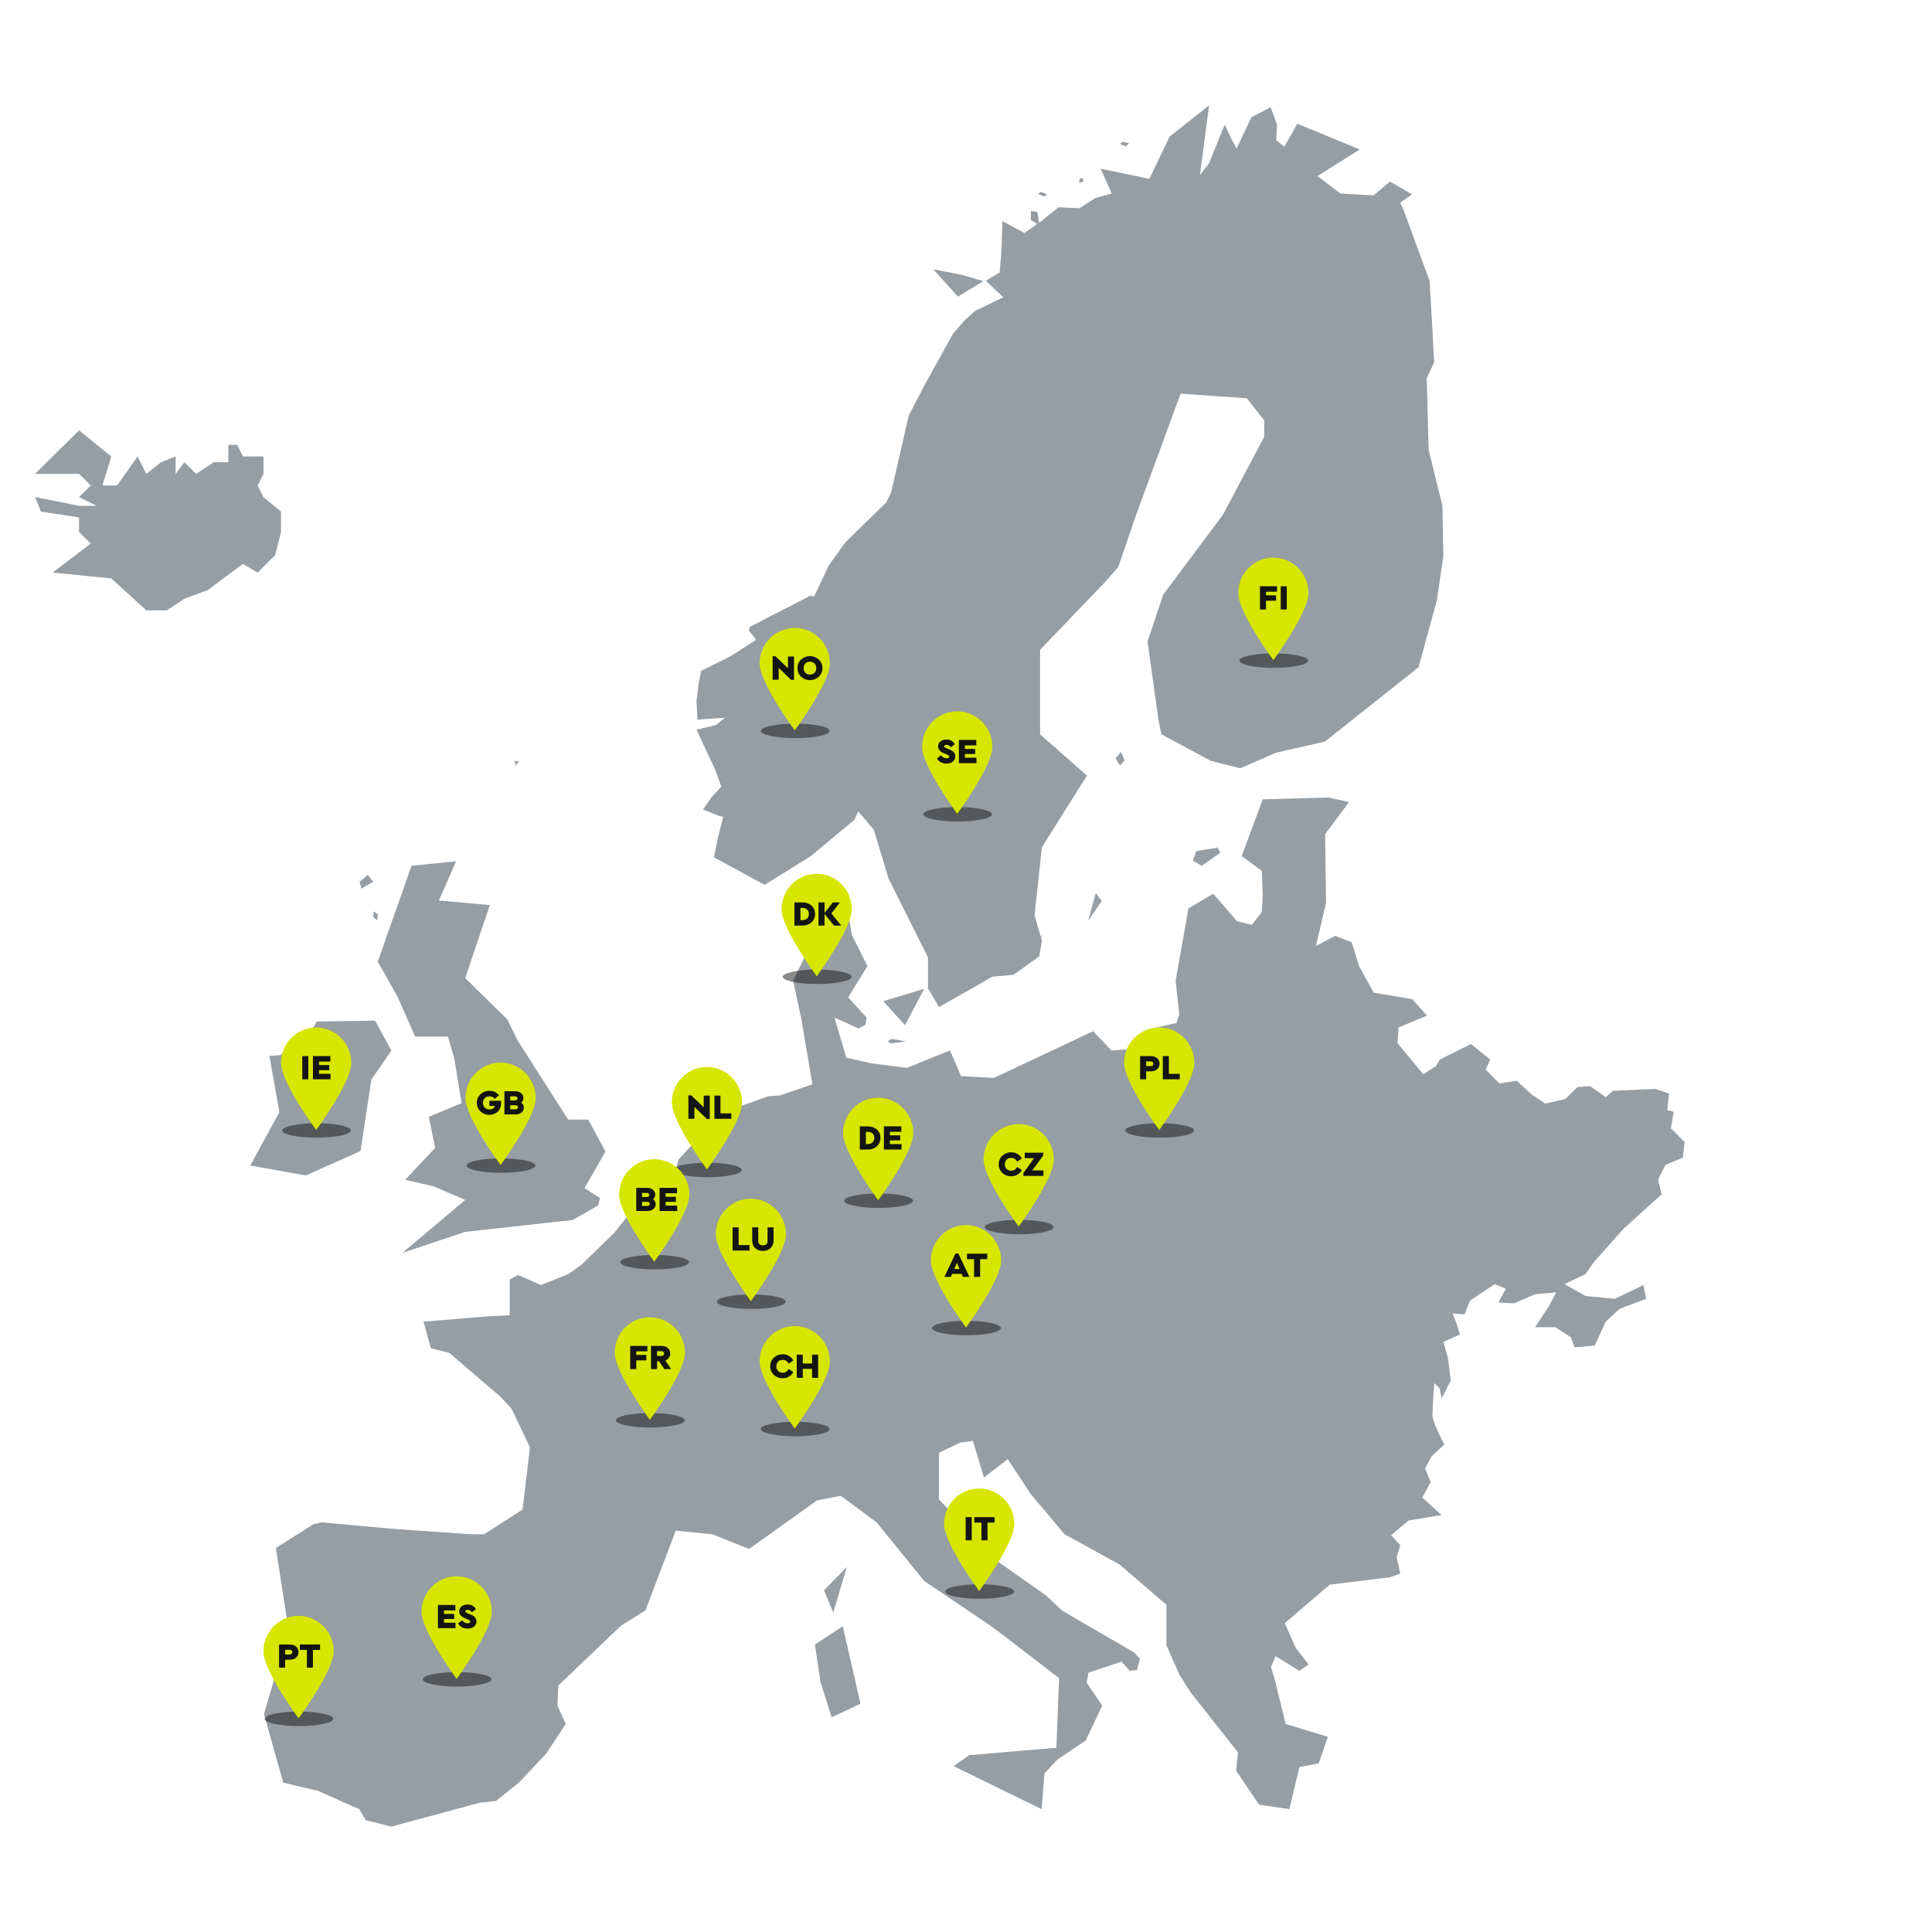 <svg width="440" height="440" fill="none" xmlns="http://www.w3.org/2000/svg"><g clip-path="url(#a)"><path d="m324.938 86.102 1.673-3.555-.418-8.155-.627-10.454-6.067-16.52-.627-1.254 2.719-1.882-5.021-2.927-3.765 3.137-7.531-.419-5.23-3.973 9.623-6.063-14.225-5.855-2.929 5.227-1.882-1.463.209-3.555-1.465-3.973-4.393 2.3-3.347 7.11-1.255-2.3-1.464-3.137-3.557 8.782-2.092 2.718L275.359 24l-8.995 7.11-4.602 9.618-11.087-2.3 2.51 5.645-3.766 1.046-3.556 2.3-4.811-.21-4.393 3.555-.419-2.509-1.464-.209v2.091l1.464.837-2.928 2.09-5.021-2.718-.21 6.691-.418 5.019-3.138 1.882L228.5 67.7l-6.485 3.137-2.301 2.09-2.72 3.137-6.694 12.128-3.347 6.482-3.975 17.355-1.045 2.3-9.414 9.2-3.766 5.228-3.347 7.109-.837-.209-13.806 7.109-.21.837 1.674 2.09-5.857 3.764-6.695 3.346-.627 3.345-.418 3.555.209 4.182 6.276-.418-2.092 1.672-4.393 1.046 4.184 8.991 1.464 3.973-2.301 2.509-1.883 2.718 3.765 1.464.837.209-1.255 5.019-.837 4.181 11.506 6.274 10.459-6.483 10.042-8.364.836-1.881 3.557 4.182 3.347 11.082 8.995 17.982v6.9l-.209-.209 2.719 4.6 8.159-4.6 3.975-2.3 4.811-.418 5.858-4.182.627-3.555-.181-.633.339-.904-.418.627-1.413-4.945 1.673-15.472 10.251-16.31-10.669-9.409v-19.237l14.643-15.265 3.138-3.554 4.393-12.755 9.832-26.764 15.062 1.045 3.975 5.019v3.763l-9.414 17.773-13.597 18.192-3.557 10.664 2.511 17.982.627 3.137 11.297 6.063 6.694 1.673 8.159-3.554 11.086-2.51 21.339-16.937 4.183-15.264 1.465-10.037-.21-11.5-3.138-12.755-.418-16.31Z" fill="#969DA3"/><path d="m299.697 215.439 4.386-2.296 3.76 1.461 1.671 5.426 3.342 6.052 8.773 1.461 3.342 3.757-6.475 2.713-.209 3.548 5.849 7.096 2.924-1.878.836-1.461 7.102-3.548 4.386 3.548-1.044 2.296 3.133 3.13 3.969-.626 3.342 3.131 3.133 2.086 4.596-1.043 2.715-2.713 2.924-.209 3.551 2.504 1.671-1.46 9.609-.418 3.133 1.044-.418 3.756 1.462.418-.626 3.756 3.133 3.131-.418 3.548-3.969 1.669-1.671 3.34.836 3.339-1.88 1.669-6.893 6.261-6.684 7.513-1.88 2.714-4.805 2.295 4.805 2.714 6.684.626 6.475-3.131.627 3.131-6.058 2.295-3.133 2.922-2.506 5.426-4.596.418-.835-2.296-3.551-2.296h-4.596l3.134-4.8 1.671-3.13-4.805.417-4.804 2.087-3.551-.208 1.671-3.131-2.507-1.044-5.639 3.757-1.253 3.131-2.716-.209.836 2.087.835 2.713-3.76 1.67 1.045 3.756.626 5.009-2.089 4.174-.417-2.296-1.253-1.252s-.418 5.635-.418 7.304c0 1.67 2.715 6.679 2.715 6.679l-2.924 2.713-1.463 2.713 1.254 3.131-1.88 3.548 4.386 3.965-7.519 1.252-3.969 3.339 2.089 2.296-.835 2.713.835 3.757-2.507.834-13.577 1.67-10.235 8.766 2.507 5.635 2.924 3.756-2.089 1.461-5.431-3.339-1.044 2.504.835 2.714 2.507 10.225 9.608 2.923-2.088 6.052-4.387.834-2.297 9.601-6.894-1.043-5.222-7.723.418-4.174-10.862-13.774-2.506-3.965-2.925-6.679v-9.182l-10.653-9.183-12.532-6.888-7.729-9.182-5.222-7.931-5.431 4.174-2.506-8.348-2.925.418-4.804 2.295v10.644l13.786 14.4 10.653 7.514 3.551 3.339 3.133 1.878 13.368 7.722 1.254 1.461-.627 2.504-1.671.209-1.88-2.087-7.519 2.505-.418 2.295 3.551 5.218-3.76 7.93-6.475 4.383-2.925 3.131-.626 8.139-20.053-9.809 3.551-2.504 19.844-1.67.626-15.861-13.577-10.435-2.298-1.67-14.83-10.018-10.862-13.356-8.146-6.053-5.431 1.044-15.457 11.061-8.355-3.34-8.356-.834-6.893 18.157-5.639 3.548-14.204 13.565-.209 4.592 1.88 4.173-4.387 6.679-6.266 6.679-5.222 4.174-3.76.417L89.146 416l-5.85-1.461-1.461-2.504-9.4-4.174-7.937-1.878-4.387-15.653 5.64-18.992-2.924-18.783 8.564-5.426 1.88-.417 16.083 1.461 17.964 1.251h2.924l8.774-5.634 1.67-14.192-4.177-8.766-2.507-2.712-11.697-10.018-4.178-1.044-1.67-6.052 15.038-1.252 4.596-.209v-8.139l1.88-1.044 5.222 2.296 6.267-2.504 2.924-2.087 7.519-7.305 3.342-4.174 9.609-6.052 1.671-6.47 9.817-10.643 10.653-3.757 2.716-.209 7.311-2.504-2.507-14.818-1.88-8.765 2.716-5.635-1.254-2.713 10.862-8.348 1.044 6.26 3.551 7.096-4.386 7.096 4.177 4.591-.208 1.67-1.672.835-5.43-2.505 2.715 9.183 5.64 1.253 8.146 1.043 9.818-3.965 2.506 5.843 7.52.418 22.559-10.644 4.177 4.383 6.476-.418 2.924-4.591 5.431-1.252.627-1.879-.836-7.721 2.925-16.488 5.639-3.339 5.431 6.261 3.342.835 2.298-2.922.209-3.757-.209-5.635-4.596-3.339 4.805-12.939 15.039-.417 4.595 1.043-5.43 7.304.208 15.653-2.297 9.809Z" fill="#969DA3"/><path d="m90.6 227.124 3.94 8.939h7.467l1.452 4.99 1.659 10.186-7.466 3.118 1.452 7.069-6.845 7.276 6.43 1.455 7.259 3.119-14.311 12.057 14.311-4.781 3.733-.416 20.741-2.287 5.807-3.326.415-1.663-3.525-2.287 4.77-8.316-3.941-7.276h-4.563l-11.407-17.878-2.489-4.99-9.541-9.355 5.6-16.631-11.615-1.04 3.941-8.939-10.163 1.039-7.674 21.829 4.563 8.108Z" fill="#969DA3"/><path d="m82.096 262.136-12.444 5.568L57 265.435l6.637-12.165-2.281-12.784 2.488-.206 6.845-5.155 1.452-2.475 13.274-.206 3.733 6.805-4.563 6.598-2.489 16.289ZM191.942 370.37l-6.349 4.148 1.269 8.504 2.54 8.089 6.561-3.111-4.021-17.63Zm-4.275-8.194 5.185-5.287-3.073 10.37-2.112-5.083Zm13.481-134.158 4.965 5.463 4.368-8.296-9.333 2.833Zm11.408-166.685 6.429 1.245 4.978 1.452-5.807 3.526-5.6-6.223Zm37.009 142.074 1.361 1.807-3.111 4.416 1.75-6.223Zm24.109-6.222 4.215-2.963-.602-1.185-4.818.79-.802 2.173 2.007 1.185Zm-19.637-24.49 1.245-1.436.829 1.915-1.037 1.196-1.037-1.675ZM85 200.815l-1.244-1.556-1.867 1.556.415 1.555L85 200.815Zm117.185 36.37.754-.592 3.394.592-3.394.445-.754-.445ZM85 208.766l.889.864.148-1.383-.889-.691-.148 1.21Zm32.148-35.433h1.037l-.691 1.037-.346-1.037ZM237.099 43.704l1.382.592-.691.445-1.383-.593.692-.444Zm9.472-3.111h-.623l-.207 1.037 1.037-.26-.207-.777Zm9.069-8.297 1.508.346-.754.691-1.32-.518.566-.519ZM55.333 128.419l3.334 1.984 4-3.968 1.333-5.29v-4.629l-4-3.306-1.333-2.645L60 107.919v-3.967h-4.667L54 101.306h-2v3.968h-3.333l-4 2.645L42 105.274l-2 2.645v-3.967l-3.333 1.322-3.334 2.645-2-3.967-4.666 6.613h-3.334l2-6.613L18 98l-10 9.919h10l2.667 2.646L18 113.21l4 1.984h-4L8 113.21l1.333 3.306L18 117.839v3.306l2.667 2.645L12 130.403l13.333 1.323 8 7.274H38l4-2.645 5.333-1.984 8-5.952Z" fill="#969DA3"/><g filter="url(#b)"><ellipse cx="72.105" cy="257.453" rx="7.832" ry="1.646" fill="#141413" fill-opacity=".5"/></g><path d="M80 242.079c0 4.462-7.999 15.261-7.999 15.261S64 246.541 64 242.079c0-4.463 3.58-8.079 7.999-8.079 4.418 0 8.001 3.616 8.001 8.079Z" fill="#D7E600"/><path d="M68.844 245.8h1.376v-5.28h-1.376v5.28Zm2.43 0h4.008v-1.24H72.65v-.84h2.336v-1.152H72.65v-.808h2.592v-1.24h-3.968v5.28Z" fill="#141413"/><g filter="url(#c)"><ellipse cx="114.105" cy="265.453" rx="7.832" ry="1.646" fill="#141413" fill-opacity=".5"/></g><path d="M122 250.079c0 4.462-7.998 15.261-7.998 15.261S106 254.541 106 250.079c0-4.463 3.58-8.079 7.998-8.079 4.419 0 8.002 3.616 8.002 8.079Z" fill="#D7E600"/><path d="M111.448 250.688v1.184h1.248c-.112.496-.552.8-1.176.8-.92 0-1.52-.592-1.52-1.512 0-.896.568-1.472 1.44-1.472.512 0 .912.184 1.232.568l.96-.816c-.488-.656-1.264-1.016-2.168-1.016-1.624 0-2.872 1.184-2.872 2.736 0 1.552 1.248 2.736 2.872 2.736 1.52 0 2.64-1.064 2.64-2.512v-.696h-2.656Zm7.248.44c.32-.256.504-.608.504-1.048 0-.912-.768-1.56-1.848-1.56h-2.472v5.28h2.56c1.08 0 1.864-.656 1.864-1.568 0-.48-.216-.864-.608-1.104Zm-1.432-1.448c.384 0 .584.16.584.464 0 .304-.2.464-.584.464H116.2v-.928h1.064Zm.088 2.96H116.2v-.928h1.152c.408 0 .608.152.608.464 0 .312-.2.464-.608.464Z" fill="#141413"/><g filter="url(#d)"><ellipse cx="161.105" cy="266.453" rx="7.832" ry="1.646" fill="#141413" fill-opacity=".5"/></g><path d="M169 251.079c0 4.462-7.998 15.261-7.998 15.261S153 255.541 153 251.079c0-4.463 3.58-8.079 7.998-8.079 4.419 0 8.002 3.616 8.002 8.079Z" fill="#D7E600"/><path d="M160.27 249.52v2.664l-2.84-2.72h-.656v5.336h1.376v-2.712l2.84 2.76h.656v-5.328h-1.376Zm2.434 5.28h3.856v-1.24h-2.48v-4.04h-1.376v5.28Z" fill="#141413"/><g filter="url(#e)"><ellipse cx="149.105" cy="287.453" rx="7.832" ry="1.646" fill="#141413" fill-opacity=".5"/></g><path d="M157 272.079c0 4.462-7.998 15.261-7.998 15.261S141 276.541 141 272.079c0-4.463 3.58-8.079 7.998-8.079 4.419 0 8.002 3.616 8.002 8.079Z" fill="#D7E600"/><path d="M148.719 273.128c.32-.256.504-.608.504-1.048 0-.912-.768-1.56-1.848-1.56h-2.472v5.28h2.56c1.08 0 1.864-.656 1.864-1.568 0-.48-.216-.864-.608-1.104Zm-1.432-1.448c.384 0 .584.16.584.464 0 .304-.2.464-.584.464h-1.064v-.928h1.064Zm.088 2.96h-1.152v-.928h1.152c.408 0 .608.152.608.464 0 .312-.2.464-.608.464Zm2.84 1.16h4.009v-1.24h-2.632v-.84h2.336v-1.152h-2.336v-.808h2.592v-1.24h-3.969v5.28Z" fill="#141413"/><g filter="url(#f)"><ellipse cx="171.105" cy="296.453" rx="7.832" ry="1.646" fill="#141413" fill-opacity=".5"/></g><path d="M179 281.079c0 4.462-7.998 15.261-7.998 15.261S163 285.541 163 281.079c0-4.463 3.58-8.079 7.998-8.079 4.419 0 8.002 3.616 8.002 8.079Z" fill="#D7E600"/><path d="M166.844 284.8h3.856v-1.24h-2.48v-4.04h-1.376v5.28Zm6.901.096c1.384 0 2.432-.92 2.432-2.336v-3.04h-1.376v3.144c0 .608-.448.968-1.056.968-.608 0-1.056-.36-1.056-.968v-3.144h-1.376v3.04c0 1.416 1.032 2.336 2.432 2.336Z" fill="#141413"/><g filter="url(#g)"><ellipse cx="181.105" cy="325.453" rx="7.832" ry="1.646" fill="#141413" fill-opacity=".5"/></g><path d="M189 310.079c0 4.462-7.998 15.261-7.998 15.261S173 314.541 173 310.079c0-4.463 3.58-8.079 7.998-8.079 4.419 0 8.002 3.616 8.002 8.079Z" fill="#D7E600"/><path d="M178.249 313.896c1.064 0 1.944-.52 2.424-1.416l-1.048-.712c-.32.544-.752.864-1.376.864-.84 0-1.44-.576-1.44-1.464s.6-1.48 1.44-1.48c.624 0 1.056.32 1.376.864l1.048-.712c-.48-.896-1.36-1.416-2.416-1.416-1.6 0-2.856 1.184-2.856 2.736 0 1.56 1.256 2.736 2.848 2.736Zm3.205-.096h1.376v-2.04h2.12v2.04h1.376v-5.28h-1.376v2h-2.12v-2h-1.376v5.28Z" fill="#141413"/><g filter="url(#h)"><ellipse cx="223.105" cy="362.453" rx="7.832" ry="1.646" fill="#141413" fill-opacity=".5"/></g><path d="M231 347.079c0 4.462-7.998 15.261-7.998 15.261S215 351.541 215 347.079c0-4.463 3.58-8.079 7.998-8.079 4.419 0 8.002 3.616 8.002 8.079Z" fill="#D7E600"/><path d="M219.926 350.8h1.376v-5.28h-1.376v5.28Zm3.598 0h1.376v-4.04h1.624v-1.24h-4.616v1.24h1.616v4.04Z" fill="#141413"/><g filter="url(#i)"><ellipse cx="264.105" cy="257.453" rx="7.832" ry="1.646" fill="#141413" fill-opacity=".5"/></g><path d="M272 242.079c0 4.462-7.998 15.261-7.998 15.261S256 246.541 256 242.079c0-4.463 3.58-8.079 7.998-8.079 4.419 0 8.002 3.616 8.002 8.079Z" fill="#D7E600"/><path d="M259.653 245.8h1.376V244h1.024c1.224 0 2.024-.688 2.024-1.744 0-1.064-.784-1.736-2.024-1.736h-2.4v5.28Zm1.376-3v-1.08h1.024c.376 0 .624.208.624.536 0 .328-.24.544-.624.544h-1.024Zm3.796 3h3.856v-1.24h-2.48v-4.04h-1.376v5.28Z" fill="#141413"/><g filter="url(#j)"><ellipse cx="290.105" cy="150.453" rx="7.832" ry="1.646" fill="#141413" fill-opacity=".5"/></g><path d="M298 135.079c0 4.462-7.998 15.261-7.998 15.261S282 139.541 282 135.079c0-4.463 3.58-8.079 7.998-8.079 4.419 0 8.002 3.616 8.002 8.079Z" fill="#D7E600"/><path d="M286.946 138.8h1.376v-1.984h2.296v-1.24h-2.296v-.816h2.52v-1.24h-3.896v5.28Zm4.734 0h1.376v-5.28h-1.376v5.28Z" fill="#141413"/><g filter="url(#k)"><ellipse cx="218.105" cy="185.453" rx="7.832" ry="1.646" fill="#141413" fill-opacity=".5"/></g><path d="M226 170.079c0 4.462-7.998 15.261-7.998 15.261S210 174.541 210 170.079c0-4.463 3.58-8.079 7.998-8.079 4.419 0 8.002 3.616 8.002 8.079Z" fill="#D7E600"/><path d="M215.571 173.896c1.12 0 2-.608 2-1.648 0-.776-.496-1.224-1.4-1.592l-.632-.256c-.312-.128-.504-.224-.504-.432 0-.24.232-.336.528-.336.416 0 .712.168.96.56l.92-.704c-.32-.68-.984-1.064-1.896-1.064-1.096 0-1.904.616-1.904 1.56 0 .76.544 1.24 1.384 1.592l.568.24c.4.168.584.248.584.488 0 .256-.208.384-.608.384-.552 0-.944-.216-1.248-.68l-.928.704c.36.744 1.16 1.184 2.176 1.184Zm2.809-.096h4.008v-1.24h-2.632v-.84h2.336v-1.152h-2.336v-.808h2.592v-1.24h-3.968v5.28Z" fill="#141413"/><g filter="url(#l)"><ellipse cx="186.105" cy="222.453" rx="7.832" ry="1.646" fill="#141413" fill-opacity=".5"/></g><path d="M194 207.079c0 4.462-7.998 15.261-7.998 15.261S178 211.541 178 207.079c0-4.463 3.58-8.079 7.998-8.079 4.419 0 8.002 3.616 8.002 8.079Z" fill="#D7E600"/><path d="M180.923 210.8h1.832c1.624 0 2.872-1.064 2.872-2.656 0-1.624-1.248-2.624-2.872-2.624h-1.832v5.28Zm1.376-1.24v-2.792h.448c.824 0 1.472.44 1.472 1.376 0 .904-.648 1.416-1.472 1.416h-.448Zm9.292 1.24-2.248-2.768 1.944-2.512h-1.608l-1.896 2.408v-2.408h-1.376v5.28h1.376v-2.656l2.168 2.656h1.64Z" fill="#141413"/><g filter="url(#m)"><ellipse cx="181.105" cy="166.453" rx="7.832" ry="1.646" fill="#141413" fill-opacity=".5"/></g><path d="M189 151.079c0 4.462-7.998 15.261-7.998 15.261S173 155.541 173 151.079c0-4.463 3.58-8.079 7.998-8.079 4.419 0 8.002 3.616 8.002 8.079Z" fill="#D7E600"/><path d="M179.454 149.52v2.664l-2.84-2.72h-.656v5.336h1.376v-2.712l2.84 2.76h.656v-5.328h-1.376Zm5.001 5.376c1.576 0 2.856-1.176 2.856-2.736 0-1.552-1.28-2.736-2.856-2.736-1.576 0-2.84 1.184-2.84 2.736 0 1.56 1.264 2.736 2.84 2.736Zm.008-1.264c-.848 0-1.44-.576-1.44-1.472 0-.88.592-1.472 1.44-1.472.816 0 1.44.592 1.44 1.472 0 .896-.624 1.472-1.44 1.472Z" fill="#141413"/><g filter="url(#n)"><ellipse cx="232.105" cy="279.453" rx="7.832" ry="1.646" fill="#141413" fill-opacity=".5"/></g><path d="M240 264.079c0 4.462-7.998 15.261-7.998 15.261S224 268.541 224 264.079c0-4.463 3.58-8.079 7.998-8.079 4.419 0 8.002 3.616 8.002 8.079Z" fill="#D7E600"/><path d="M230.288 267.896c1.064 0 1.944-.52 2.424-1.416l-1.048-.712c-.32.544-.752.864-1.376.864-.84 0-1.44-.576-1.44-1.464s.6-1.48 1.44-1.48c.624 0 1.056.32 1.376.864l1.048-.712c-.48-.896-1.36-1.416-2.416-1.416-1.6 0-2.856 1.184-2.856 2.736 0 1.56 1.256 2.736 2.848 2.736Zm4.789-1.336 2.496-3.384v-.656h-4.2v1.24h2.144l-2.456 3.384v.656h4.568v-1.24h-2.552Z" fill="#141413"/><g filter="url(#o)"><ellipse cx="200.105" cy="273.453" rx="7.832" ry="1.646" fill="#141413" fill-opacity=".5"/></g><path d="M208 258.079c0 4.462-7.998 15.261-7.998 15.261S192 262.541 192 258.079c0-4.463 3.58-8.079 7.998-8.079 4.419 0 8.002 3.616 8.002 8.079Z" fill="#D7E600"/><path d="M195.817 261.8h1.832c1.624 0 2.872-1.064 2.872-2.656 0-1.624-1.248-2.624-2.872-2.624h-1.832v5.28Zm1.376-1.24v-2.792h.448c.824 0 1.472.44 1.472 1.376 0 .904-.648 1.416-1.472 1.416h-.448Zm4.108 1.24h4.008v-1.24h-2.632v-.84h2.336v-1.152h-2.336v-.808h2.592v-1.24h-3.968v5.28Z" fill="#141413"/><g filter="url(#p)"><ellipse cx="220.105" cy="302.453" rx="7.832" ry="1.646" fill="#141413" fill-opacity=".5"/></g><path d="M228 287.079c0 4.462-7.998 15.261-7.998 15.261S212 291.541 212 287.079c0-4.463 3.58-8.079 7.998-8.079 4.419 0 8.002 3.616 8.002 8.079Z" fill="#D7E600"/><path d="M219.298 290.8h1.48l-2.52-5.328h-.656l-2.52 5.328h1.48l.288-.68h2.16l.288.68Zm-.76-1.784h-1.208l.6-1.432.608 1.432Zm3.303 1.784h1.376v-4.04h1.624v-1.24h-4.616v1.24h1.616v4.04Z" fill="#141413"/><g filter="url(#q)"><ellipse cx="148.105" cy="323.453" rx="7.832" ry="1.646" fill="#141413" fill-opacity=".5"/></g><path d="M156 308.079c0 4.462-7.998 15.261-7.998 15.261S140 312.541 140 308.079c0-4.463 3.58-8.079 7.998-8.079 4.419 0 8.002 3.616 8.002 8.079Z" fill="#D7E600"/><path d="M143.532 311.8h1.376v-1.984h2.296v-1.24h-2.296v-.816h2.52v-1.24h-3.896v5.28Zm9.302 0-1.32-1.96c.688-.264 1.128-.848 1.128-1.584 0-1.032-.824-1.736-2.024-1.736h-2.352v5.28h1.376V310h.456l1.2 1.8h1.536Zm-3.192-4.08h.976c.376 0 .624.208.624.536 0 .328-.24.544-.624.544h-.976v-1.08Z" fill="#141413"/><g filter="url(#r)"><ellipse cx="104.105" cy="382.453" rx="7.832" ry="1.646" fill="#141413" fill-opacity=".5"/></g><path d="M112 367.079c0 4.462-7.998 15.261-7.998 15.261S96 371.541 96 367.079c0-4.463 3.58-8.079 7.998-8.079 4.419 0 8.002 3.616 8.002 8.079Z" fill="#D7E600"/><path d="M99.739 370.8h4.008v-1.24h-2.632v-.84h2.336v-1.152h-2.336v-.808h2.592v-1.24h-3.968v5.28Zm6.769.096c1.12 0 2-.608 2-1.648 0-.776-.496-1.224-1.4-1.592l-.632-.256c-.312-.128-.504-.224-.504-.432 0-.24.232-.336.528-.336.416 0 .712.168.96.56l.92-.704c-.32-.68-.984-1.064-1.896-1.064-1.096 0-1.904.616-1.904 1.56 0 .76.544 1.24 1.384 1.592l.568.24c.4.168.584.248.584.488 0 .256-.208.384-.608.384-.552 0-.944-.216-1.248-.68l-.928.704c.36.744 1.16 1.184 2.176 1.184Z" fill="#141413"/><g filter="url(#s)"><ellipse cx="68.105" cy="391.453" rx="7.832" ry="1.646" fill="#141413" fill-opacity=".5"/></g><path d="M76 376.079c0 4.462-7.999 15.261-7.999 15.261S60 380.541 60 376.079c0-4.463 3.58-8.079 7.999-8.079 4.418 0 8.001 3.616 8.001 8.079Z" fill="#D7E600"/><path d="M63.555 379.8h1.376V378h1.024c1.224 0 2.024-.688 2.024-1.744 0-1.064-.784-1.736-2.024-1.736h-2.4v5.28Zm1.376-3v-1.08h1.024c.376 0 .624.208.624.536 0 .328-.24.544-.624.544h-1.024Zm4.964 3h1.376v-4.04h1.624v-1.24H68.28v1.24h1.616v4.04Z" fill="#141413"/></g><defs><filter id="b" x="61.273" y="252.807" width="21.663" height="9.291" filterUnits="userSpaceOnUse" color-interpolation-filters="sRGB"><feFlood flood-opacity="0" result="BackgroundImageFix"/><feBlend in="SourceGraphic" in2="BackgroundImageFix" result="shape"/><feGaussianBlur stdDeviation="1.5" result="effect1_foregroundBlur_1313_28920"/></filter><filter id="c" x="103.273" y="260.807" width="21.663" height="9.291" filterUnits="userSpaceOnUse" color-interpolation-filters="sRGB"><feFlood flood-opacity="0" result="BackgroundImageFix"/><feBlend in="SourceGraphic" in2="BackgroundImageFix" result="shape"/><feGaussianBlur stdDeviation="1.5" result="effect1_foregroundBlur_1313_28920"/></filter><filter id="d" x="150.273" y="261.807" width="21.663" height="9.291" filterUnits="userSpaceOnUse" color-interpolation-filters="sRGB"><feFlood flood-opacity="0" result="BackgroundImageFix"/><feBlend in="SourceGraphic" in2="BackgroundImageFix" result="shape"/><feGaussianBlur stdDeviation="1.5" result="effect1_foregroundBlur_1313_28920"/></filter><filter id="e" x="138.273" y="282.807" width="21.663" height="9.291" filterUnits="userSpaceOnUse" color-interpolation-filters="sRGB"><feFlood flood-opacity="0" result="BackgroundImageFix"/><feBlend in="SourceGraphic" in2="BackgroundImageFix" result="shape"/><feGaussianBlur stdDeviation="1.5" result="effect1_foregroundBlur_1313_28920"/></filter><filter id="f" x="160.273" y="291.807" width="21.663" height="9.291" filterUnits="userSpaceOnUse" color-interpolation-filters="sRGB"><feFlood flood-opacity="0" result="BackgroundImageFix"/><feBlend in="SourceGraphic" in2="BackgroundImageFix" result="shape"/><feGaussianBlur stdDeviation="1.5" result="effect1_foregroundBlur_1313_28920"/></filter><filter id="g" x="170.273" y="320.807" width="21.663" height="9.291" filterUnits="userSpaceOnUse" color-interpolation-filters="sRGB"><feFlood flood-opacity="0" result="BackgroundImageFix"/><feBlend in="SourceGraphic" in2="BackgroundImageFix" result="shape"/><feGaussianBlur stdDeviation="1.5" result="effect1_foregroundBlur_1313_28920"/></filter><filter id="h" x="212.273" y="357.807" width="21.663" height="9.291" filterUnits="userSpaceOnUse" color-interpolation-filters="sRGB"><feFlood flood-opacity="0" result="BackgroundImageFix"/><feBlend in="SourceGraphic" in2="BackgroundImageFix" result="shape"/><feGaussianBlur stdDeviation="1.5" result="effect1_foregroundBlur_1313_28920"/></filter><filter id="i" x="253.273" y="252.807" width="21.663" height="9.291" filterUnits="userSpaceOnUse" color-interpolation-filters="sRGB"><feFlood flood-opacity="0" result="BackgroundImageFix"/><feBlend in="SourceGraphic" in2="BackgroundImageFix" result="shape"/><feGaussianBlur stdDeviation="1.5" result="effect1_foregroundBlur_1313_28920"/></filter><filter id="j" x="279.273" y="145.807" width="21.663" height="9.291" filterUnits="userSpaceOnUse" color-interpolation-filters="sRGB"><feFlood flood-opacity="0" result="BackgroundImageFix"/><feBlend in="SourceGraphic" in2="BackgroundImageFix" result="shape"/><feGaussianBlur stdDeviation="1.5" result="effect1_foregroundBlur_1313_28920"/></filter><filter id="k" x="207.273" y="180.807" width="21.663" height="9.291" filterUnits="userSpaceOnUse" color-interpolation-filters="sRGB"><feFlood flood-opacity="0" result="BackgroundImageFix"/><feBlend in="SourceGraphic" in2="BackgroundImageFix" result="shape"/><feGaussianBlur stdDeviation="1.5" result="effect1_foregroundBlur_1313_28920"/></filter><filter id="l" x="175.273" y="217.807" width="21.663" height="9.291" filterUnits="userSpaceOnUse" color-interpolation-filters="sRGB"><feFlood flood-opacity="0" result="BackgroundImageFix"/><feBlend in="SourceGraphic" in2="BackgroundImageFix" result="shape"/><feGaussianBlur stdDeviation="1.5" result="effect1_foregroundBlur_1313_28920"/></filter><filter id="m" x="170.273" y="161.807" width="21.663" height="9.291" filterUnits="userSpaceOnUse" color-interpolation-filters="sRGB"><feFlood flood-opacity="0" result="BackgroundImageFix"/><feBlend in="SourceGraphic" in2="BackgroundImageFix" result="shape"/><feGaussianBlur stdDeviation="1.5" result="effect1_foregroundBlur_1313_28920"/></filter><filter id="n" x="221.273" y="274.807" width="21.663" height="9.291" filterUnits="userSpaceOnUse" color-interpolation-filters="sRGB"><feFlood flood-opacity="0" result="BackgroundImageFix"/><feBlend in="SourceGraphic" in2="BackgroundImageFix" result="shape"/><feGaussianBlur stdDeviation="1.5" result="effect1_foregroundBlur_1313_28920"/></filter><filter id="o" x="189.273" y="268.807" width="21.663" height="9.291" filterUnits="userSpaceOnUse" color-interpolation-filters="sRGB"><feFlood flood-opacity="0" result="BackgroundImageFix"/><feBlend in="SourceGraphic" in2="BackgroundImageFix" result="shape"/><feGaussianBlur stdDeviation="1.5" result="effect1_foregroundBlur_1313_28920"/></filter><filter id="p" x="209.273" y="297.807" width="21.663" height="9.291" filterUnits="userSpaceOnUse" color-interpolation-filters="sRGB"><feFlood flood-opacity="0" result="BackgroundImageFix"/><feBlend in="SourceGraphic" in2="BackgroundImageFix" result="shape"/><feGaussianBlur stdDeviation="1.5" result="effect1_foregroundBlur_1313_28920"/></filter><filter id="q" x="137.273" y="318.807" width="21.663" height="9.291" filterUnits="userSpaceOnUse" color-interpolation-filters="sRGB"><feFlood flood-opacity="0" result="BackgroundImageFix"/><feBlend in="SourceGraphic" in2="BackgroundImageFix" result="shape"/><feGaussianBlur stdDeviation="1.5" result="effect1_foregroundBlur_1313_28920"/></filter><filter id="r" x="93.273" y="377.807" width="21.663" height="9.291" filterUnits="userSpaceOnUse" color-interpolation-filters="sRGB"><feFlood flood-opacity="0" result="BackgroundImageFix"/><feBlend in="SourceGraphic" in2="BackgroundImageFix" result="shape"/><feGaussianBlur stdDeviation="1.5" result="effect1_foregroundBlur_1313_28920"/></filter><filter id="s" x="57.273" y="386.807" width="21.663" height="9.291" filterUnits="userSpaceOnUse" color-interpolation-filters="sRGB"><feFlood flood-opacity="0" result="BackgroundImageFix"/><feBlend in="SourceGraphic" in2="BackgroundImageFix" result="shape"/><feGaussianBlur stdDeviation="1.5" result="effect1_foregroundBlur_1313_28920"/></filter><clipPath id="a"><path fill="#fff" d="M0 0h440v440H0z"/></clipPath></defs></svg>